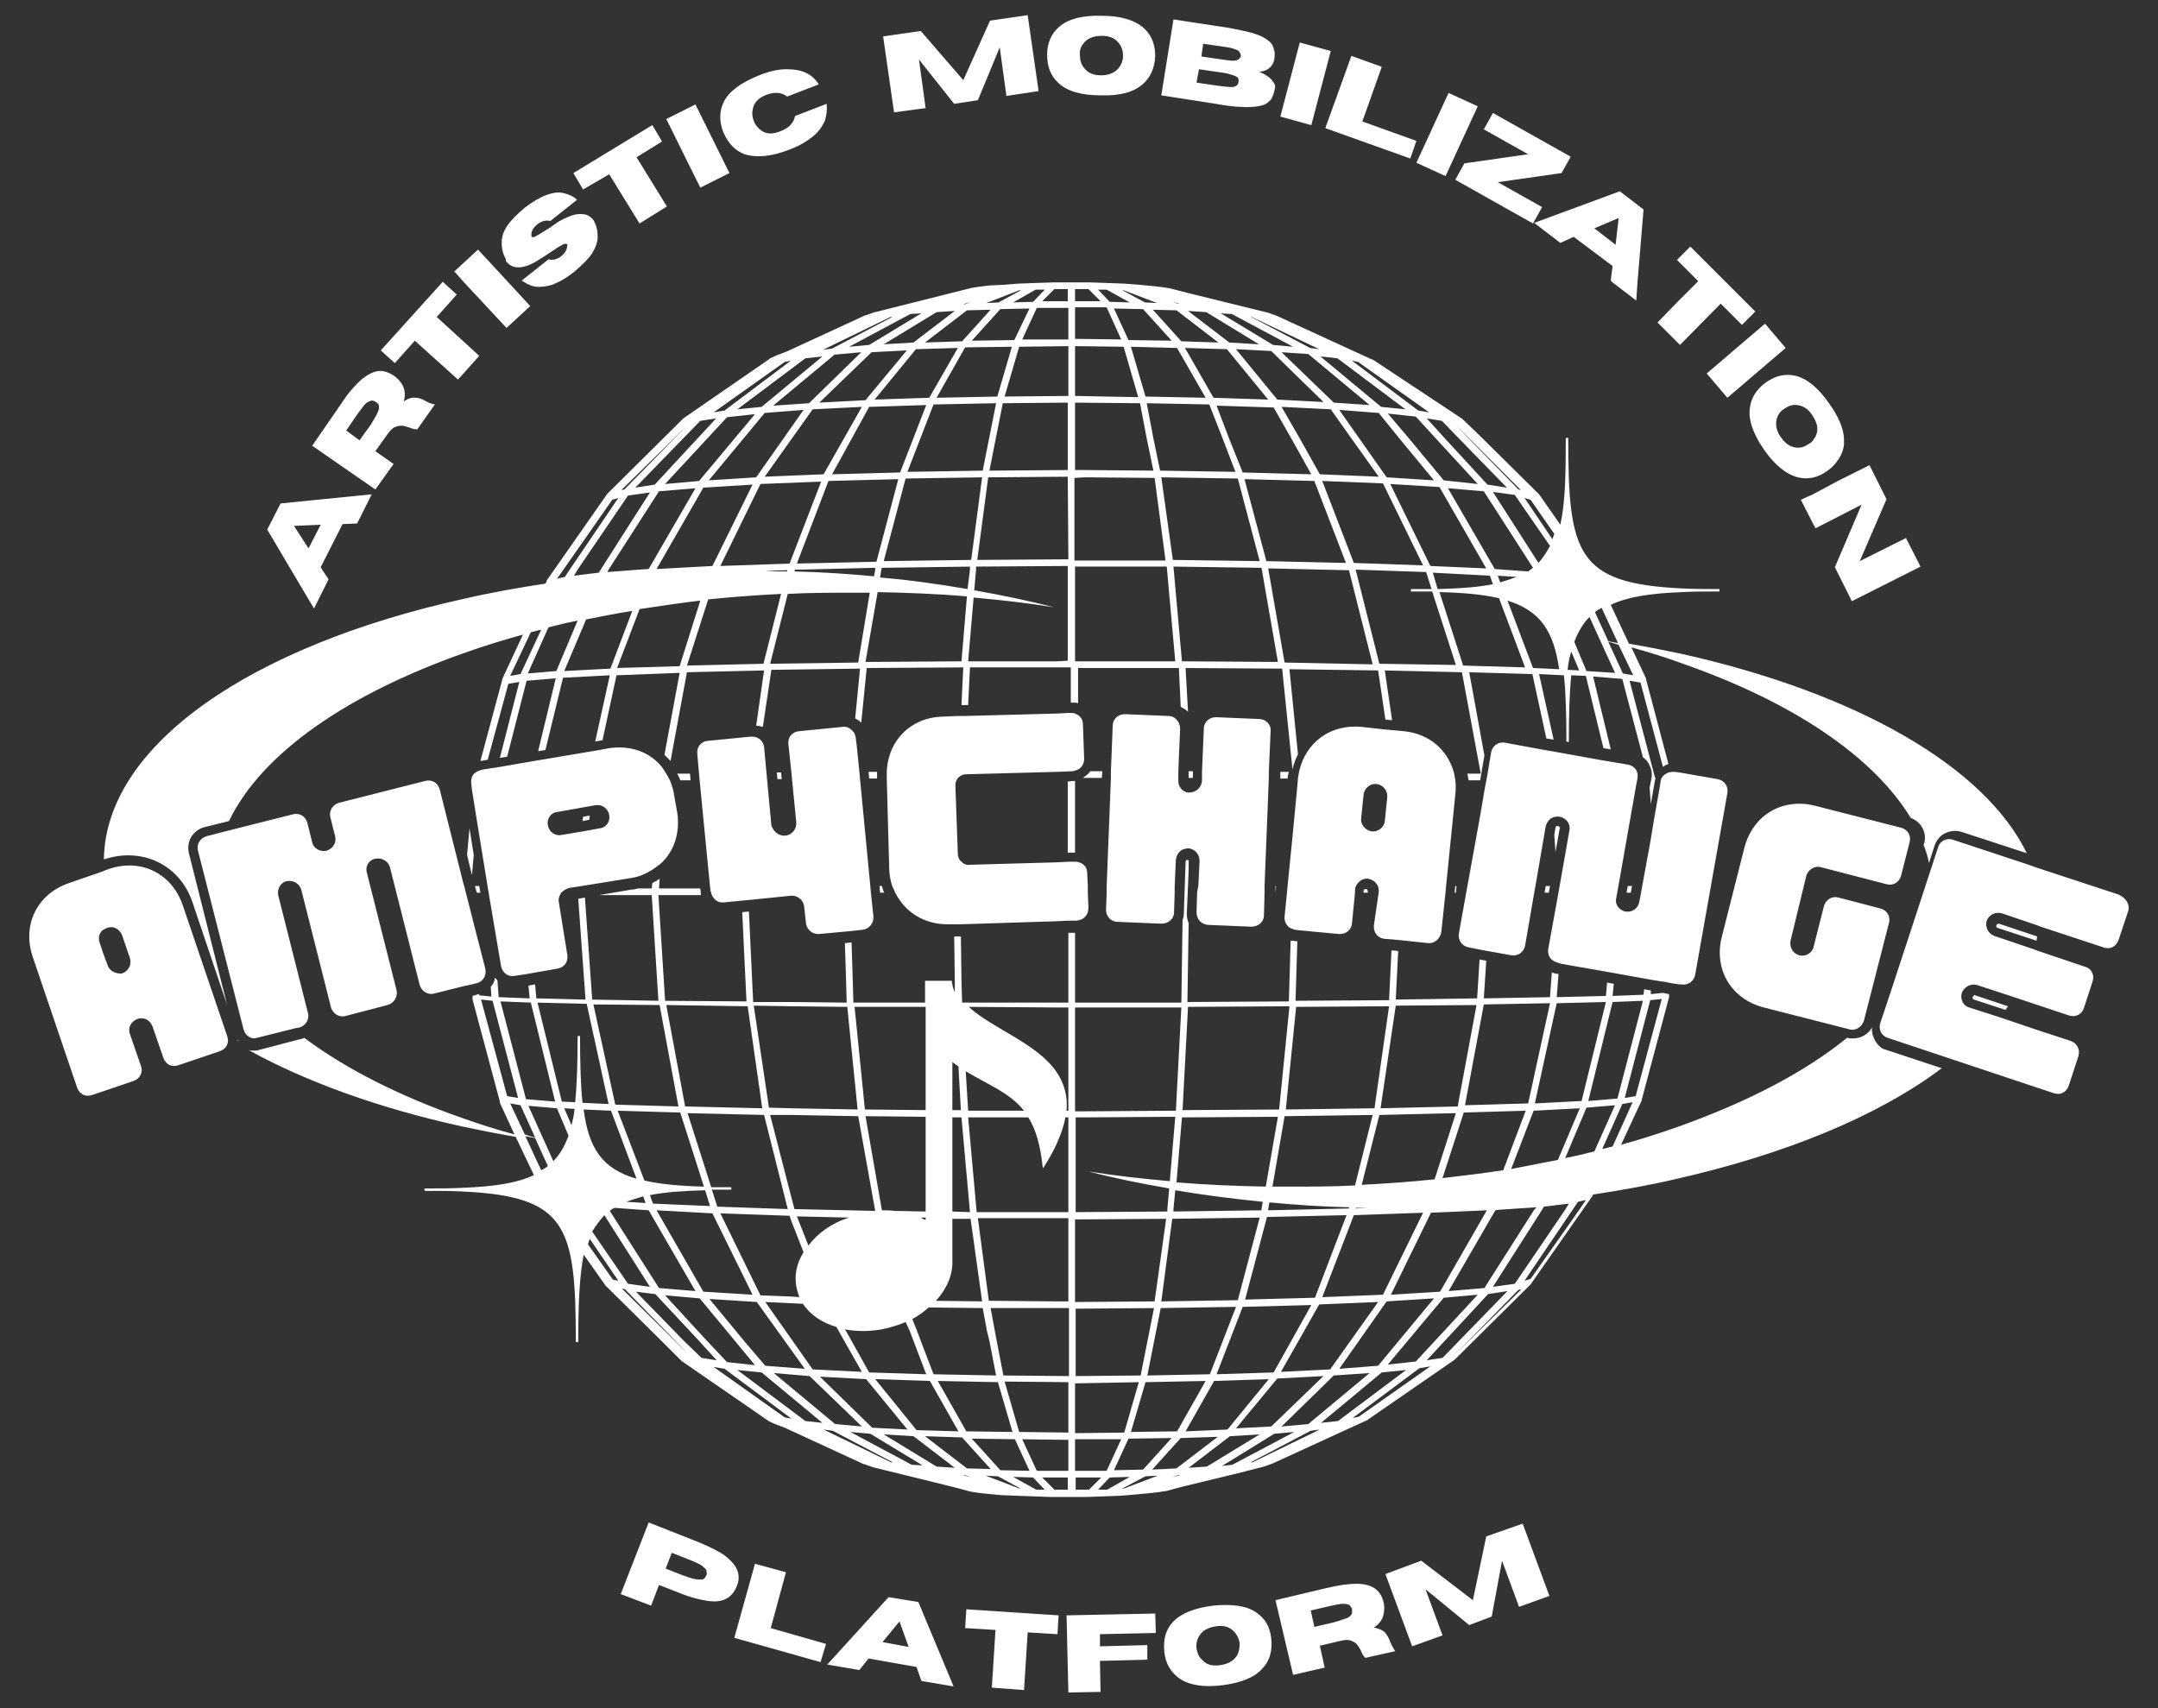 <?xml version="1.0" encoding="utf-8"?>
<!-- Generator: Adobe Illustrator 25.4.1, SVG Export Plug-In . SVG Version: 6.00 Build 0)  -->
<svg version="1.1" id="Layer_1" xmlns="http://www.w3.org/2000/svg" xmlns:xlink="http://www.w3.org/1999/xlink" x="0px" y="0px"
	 viewBox="0 0 355.3 281.3" style="enable-background:new 0 0 355.3 281.3;" xml:space="preserve">
<rect x="0" y="0" width="355.3" height="281.3" fill="#333333" stroke="none"/>
<style type="text/css">
	.st0{fill:#FFFFFF;}
</style>
<g>
	<path class="st0" d="M308.2,169.2c-0.6,1.1-1.8,1.8-3.1,1.8c-0.3,0-0.6,0-0.9-0.1l-0.1,0c-7,5.7-16.5,10.6-27.7,14.6
		c-3.1,1.1-6.2,2.1-9.5,3l3.4-7.3c0,0,0-0.1,0-0.1l4.5-16.9c0,0,0,0,0-0.1c0,0,0,0,0,0l0-0.2c0,0,0,0,0,0c0,0,0,0,0,0l0-0.2l-1-0.2
		l-2,0.2l0-0.6l-1.1-0.2l-0.1,0.9l-5.1,0.2l0.2-2l-1.1-0.2l-0.2,2.2l-8.1,0.2l0.3-3.8l-0.5-0.1c-0.2,0-0.4-0.1-0.6-0.2l-0.3,4.1
		l-10.9,0.2l0.4-6.2l-1.1-0.2l-0.4,6.4l-13.4,0.2l0.4-8l-1.1-0.1l-0.4,8.2l-15.4,0.1l0.3-9.8l-0.9-0.1c-0.1,0-0.2,0-0.2,0l-0.3,10
		l-16.7,0.1l0.2-13c-0.2-0.5-0.3-0.9-0.3-1.5l0.3-7.2l0-1.6c0,0,0,0,0,0c-0.1-0.1-0.1-0.1-0.2-0.1c-0.2,0-0.3,0.1-0.3,0.4l-0.3,8.6
		c0,0.3-0.1,0.6-0.2,0.9l-0.2,13.6l-15.8,0l-1.7,0l0-11.5l-1.1,0l0,11.5l-0.2,0l-1.7,0l-15.6,0l-0.1-3.6l-0.1-7.3l-1.1,0l0.1,7.3
		l0,1.9c-0.3-0.6-0.4-1.2-0.5-1.9h-4.4v3.6l-11.8,0l-0.1-3.6l-0.2-6.3l-1.1,0.1l0.2,6.2l0.1,3.6l-9.1-0.1l-6.3,0l-0.7-14.9l-1.1,0.1
		l0.7,14.7l-13.4-0.1l-1.1-17.4l7,0c0-0.1,0-0.1,0-0.1l-0.1-1l-6.8,0l0.1-1.6c-0.4,0.3-0.8,0.5-1.2,0.7l-0.1,0.9l-2.3,0
		c-0.4,0.1-0.7,0.2-1.1,0.2l-5.3,0.9l8.7,0l1.1,17.4l-10.9-0.2l-1.2-16.8l-1.1,0.2l1.2,16.6l-8.1-0.2l-0.2-2.3l-1.1,0.2l0.2,2.1
		l-5.1-0.2l-0.2-2.7c-0.1-0.2-0.2-0.3-0.4-0.5c-0.1,0.6-0.3,1.1-0.7,1.5l0.1,1.6l-2-0.2l0-0.2c0,0-0.1,0-0.1,0l-1,0.3l0,0.2
		c0,0,0,0.1,0,0.1l0,0.2c0,0,0,0.1,0,0.1l4.5,16.8l0,0.1c0,0,0,0.1,0,0.1l2.4,5.2c-3-0.8-5.8-1.7-8.6-2.7
		c-10.3-3.6-19.2-8.1-26-13.2c-0.2,0.1-0.4,0.2-0.6,0.2l-6.9,1.8c-0.3,0.1-0.6,0.1-0.9,0.1c-0.3,0-0.5,0-0.8-0.1
		c9.6,5.3,21.6,9.6,35.2,12.6c2.9,0.6,5.8,1.2,8.8,1.7l3,6.3c-2.7,1.3-6.5,1.9-11.8,2.1c-1.9,0.1-3.9,0.1-6.2,0.1v0.4
		c2.3,0,4.3,0,6.2,0.1c17.3,0.8,18.7,5.7,18.7,24.8h0.4c0-6.2,0.2-10.9,0.9-14.4l3.6,5.1c0,0,0,0.1,0.1,0.1l9.3,9.2l3,3
		c0,0,0.1,0.1,0.1,0.1l14.2,9.8c0,0,0.1,0,0.1,0.1l1.1,0.5l1.6,0.6l13,6c0,0,0,0,0.1,0l1.4,0.5c0,0,0,0,0,0c0,0,0,0,0,0l13.4,3.3
		l2.6,0.7l1.2,0.2c0,0,0,0,0,0l1.7,0.2c0,0,0,0,0.1,0l2.1,0.2c0,0,0,0,0,0l2.5,0.1c0,0,0,0,0,0l2.7,0.1c0,0,0,0,0,0l2.9,0.1h0l3,0
		c0,0,0,0,0,0c0,0,0,0,0,0l3,0h0l2.9-0.1c0,0,0,0,0,0l2.7-0.1c0,0,0,0,0,0l2.4-0.2c0,0,0,0,0,0l2.1-0.2c0,0,0,0,0.1,0l1.7-0.2
		c0,0,0,0,0,0c0,0,0,0,0,0l1.3-0.2l2.6-0.7l9.1-2.2l4.3-1.1c0,0,0,0,0,0l1.4-0.5l15.7-7.2c0,0,0.1,0,0.1-0.1l14.2-9.8
		c0,0,0.1-0.1,0.1-0.1l12.3-12.2c0,0,0.1-0.1,0.1-0.1l8.6-12.3l1.4-2c0,0,0-0.1,0.1-0.1l0.2-0.4c4.6-0.7,9.1-1.5,13.4-2.5
		c18.2-4.1,33.5-10.4,44-18.3l-9.7-3.2C309.1,172.2,308.1,170.8,308.2,169.2z M174,165.9l1.7,0l0.2,0v17l-0.2,0l-0.1,0
		c0.2-2.5-0.4-4.5-1.6-6.3c-3.2-4.8-10.6-7.2-14.5-10.8L174,165.9z M162.9,220.8l1.1,5.7l-10.3-0.2l-2.1-5.5l-0.6-1.6l-0.8-2
		c1-0.5,1.9-1.2,2.7-1.9l8.9,0.1l0.7,3.8L162.9,220.8z M159.1,235.7l-4.7-8.3l9.9,0.2l2.4,8.2L159.1,235.7z M167.1,237l2.4,5.2
		l-4.8-0.1l-4.7-5.2L167.1,237z M152.4,199.5l-5.1-0.1c-0.7-0.1-1.4-0.1-2.1-0.1l-2.7-15.5l9.9,0.1V199.5z M149.8,219.2l0.6,1.6
		l2.1,5.5l-9.4-0.3l-2.9-5.2l-0.9-1.6l-0.2-0.3c2.1,0.4,4.5,0.4,7-0.2c1.1-0.3,2.1-0.6,3-1L149.8,219.2z M106.3,198.1l-3.2-0.2
		c0.8-0.3,1.8-0.6,2.8-0.9L106.3,198.1z M116.9,198.6l-9.4-0.4l-0.5-1.4c2.5-0.5,5.5-0.7,9.1-0.8L116.9,198.6z M117.3,199.8
		l6.6,13.4l-8.1-0.5l-7.7-13.4L117.3,199.8z M118.6,199.8l11.4,0.4l0.3,0.9l2,5.1c-1.2,1.9-1.6,4-1.1,6.1c0.1,0.4,0.3,0.9,0.4,1.3
		l-1.3-0.1l-5.1-0.2L118.6,199.8z M133.1,205.1l-1.9-4.8l8.6,0.2C136.9,201.4,134.6,203.1,133.1,205.1z M130.3,214.6l1.9,0.1
		c1.2,1.8,3.1,3.1,5.5,3.8l0.4,0.7l0.9,1.6l2.9,5.1l-8.1-0.4l-3.3-4.7l-4.5-6.4L130.3,214.6z M152.4,200.9c-0.2-0.1-0.5-0.2-0.8-0.4
		l0.8,0V200.9z M144.1,199.4l-13.3-0.3l-0.5-1.9l-3.5-13.6l3.5,0l11,0.2L144.1,199.4z M129.7,199.1l-11.6-0.4l-0.9-2.8
		c1,0,2.1,0,3.2,0v-0.4c-1.2,0-2.3,0-3.3,0l-3.9-12.2l12.6,0.3L129.7,199.1z M115.9,195.4c-4-0.1-7.2-0.4-9.8-1l-4.4-11.5l10.3,0.3
		L115.9,195.4z M104.8,194.1c-5.6-1.6-7.9-5-8.7-11.4l4.5,0.2L104.8,194.1z M94.1,185.3l-1.2-2.8l1.7,0.1
		C94.5,183.6,94.3,184.5,94.1,185.3z M93.6,187c-0.6,1.7-1.4,3.1-2.5,4.2l-4.1-9.1l4.7,0.4L93.6,187z M99.5,200.1l7.5,11.8l-3.6-0.5
		l-5.9-8.6C98.1,201.8,98.8,200.9,99.5,200.1z M100.4,199.4c0.2-0.2,0.5-0.4,0.8-0.5l5.6,0.4l7.7,13.3l-6-0.5L100.4,199.4z
		 M115.2,213.8l5.8,7l3.3,4l-4.6-0.5l-3.3-3.5l-6.9-7.5L115.2,213.8z M122.5,220.8l-5.7-6.9l7.8,0.5l4.6,6.4l3.3,4.6l-6.5-0.5
		L122.5,220.8z M133.3,226.6l8.6,8.3l-4.4-0.4l-10.1-8.4L133.3,226.6z M135,226.7l7.6,0.4l6.8,8.3l-5.8-0.3L135,226.7z M144.1,227.1
		l9,0.3l4.7,8.3l-6.9-0.2L144.1,227.1z M154.1,214.2c1.8-2,2.8-4.3,2.7-6.6h0v-6.9l3,0l1.9,13.6L154.1,214.2z M156.8,199.5V184
		l1.5,0l1.4,15.6L156.8,199.5z M156.8,174.9c0.4,0.3,0.7,0.5,1,0.7l0.4,7.2l-1.4,0V174.9z M159,176.4c3.8,2.3,7.2,3.5,9.6,6.5
		l-9.2,0L159,176.4z M152.4,165.8v17l-10-0.1l-1.7-16.9L152.4,165.8z M130.3,165.7l9.2,0.1l1.7,16.9l-10.9-0.2l-3.7-0.1l-2.5-16.8
		L130.3,165.7z M123.1,165.7l2.4,16.8l-12.7-0.3l-3.1-16.7L123.1,165.7z M108.6,165.5l3.1,16.7l-10.4-0.3l-3.6-16.5L108.6,165.5z
		 M96.6,165.3l3.6,16.5l-4.3-0.2c-0.3-3-0.4-6.6-0.4-11h-0.4c0,4.3-0.1,7.9-0.4,10.9l-2.2-0.1l-4-16.3L96.6,165.3z M87.4,165.1
		l4,16.3l-4.8-0.4l-4.2-16.1L87.4,165.1z M79.2,164.6l1.9,0.2l4.2,16l-1.8-0.3L79.2,164.6z M84,181.7l1.7,0.3l2.4,5.3
		c-0.6-0.1-1.1-0.3-1.7-0.5L84,181.7z M86.5,187.1c0.5,0.1,1.1,0.2,1.6,0.3l2.1,4.6c-0.3,0.3-0.7,0.5-1.1,0.7L86.5,187.1z
		 M100.9,210.7l-4.1-5.8c0.1-0.3,0.2-0.6,0.3-0.9l4.7,6.9L100.9,210.7z M113.2,222.9l-2.2-2.2l-8.6-8.5l0.5,0.1l8.2,8.4L113.2,222.9
		L113.2,222.9z M112.6,220.8l-7.9-8.1l3.2,0.4l7.1,7.6l3,3.3l-2.5-0.4L112.6,220.8z M129.2,233.4l-11.7-8.3l1.8,0.3l11,8.2
		L129.2,233.4z M132.6,234l-11.2-8.4l4,0.4l10,8.3L132.6,234z M146.7,240.8l-11.1-5.4l1.5,0.2l9.9,5.2L146.7,240.8z M150.1,241.2
		l-10.1-5.4l3.3,0.3l8.6,5.2L150.1,241.2z M154.2,241.5l-8.7-5.3l4.9,0.3l6.8,5.2L154.2,241.5z M158.6,242.9l0.3,0l1,0.4
		L158.6,242.9z M159.2,241.8l-6.9-5.3l6.1,0.2l4.7,5.2L159.2,241.8z M167.8,245.1l-5.5-2.1l2,0.1l3.7,2L167.8,245.1z M170.6,245.3
		l-3.8-2.1l3.3,0.1l1.9,2L170.6,245.3z M175.9,245.3l-2.3,0l-2-2l4.2,0V245.3z M175.9,242.2l-5.2,0l-2.4-5.2l7.6,0.1V242.2z
		 M175.9,235.9l-8.1-0.1l-2.4-8.3l10.5,0.1V235.9z M175.9,226.6l-10.7-0.1l-1.1-5.7l-0.3-1.6l-0.7-3.8l11,0l1.7,0l0.2,0V226.6z
		 M175.9,214.3l-0.2,0l-1.7,0l-11.2-0.1l-1.8-13.6l13,0l1.7,0l0.2,0V214.3z M175.9,199.6l-0.2,0l-1.7,0l-13.2,0l-1.4-15.6l9.9,0
		c1.2,1.9,2,4.5,2.4,8.4c1-1.5,1.7-2.8,2.3-4.1c0.7-1.6,1.2-3,1.4-4.3l0.3,0l0.2,0V199.6z M265.5,188.8c-0.6,0.1-1.1,0.3-1.7,0.4
		l3.3-7.4l1.7-0.3L265.5,188.8z M257.7,199.2l-8.3,12.2l-3.6,0.5l8.1-12.7l0.3-0.5l4.1-0.5L257.7,199.2z M252.6,199.2l-8.2,12.9
		l-5.9,0.5l7.7-13.3l0.7-0.1l6.1-0.4L252.6,199.2z M193.5,196c4.7,0.8,9.5,1.4,14.4,1.9l-0.2,1.2l0,0.2l-14.5,0.2l0-0.4L193.5,196z
		 M227.7,213.2l-10,0.4l5.2-13.5l11.4-0.4L227.7,213.2z M235.6,199.7l9.2-0.4l-7.7,13.4l-8.1,0.5L235.6,199.7z M204.6,215.2
		l11.3-0.3l-6.2,11.1l-9.4,0.3L204.6,215.2z M199.2,226.3l-10.3,0.2l2.2-11.1l12.4-0.2L199.2,226.3z M217.2,214.8l9.7-0.4l-7.9,11.1
		l-8.1,0.4L217.2,214.8z M216.5,213.7L205,214l3.6-13.6l13.1-0.3L216.5,213.7z M207.4,200.5l-3.6,13.6l-12.6,0.2l1.8-13.6
		L207.4,200.5z M190.1,214.3l-13.1,0.1v-13.6l15-0.1L190.1,214.3z M190,215.4l-2.2,11.1l-10.7,0.1v-11.1L190,215.4z M187.5,227.6
		l-2.4,8.3l-8.1,0.1v-8.2L187.5,227.6z M184.6,237l-2.4,5.2l-5.2,0V237L184.6,237z M185.8,236.9l7.1-0.1l-4.7,5.2l-4.8,0.1
		L185.8,236.9z M186.2,235.8l2.4-8.2l9.9-0.2l-4.7,8.3L186.2,235.8z M199.9,227.4l9-0.3l-6.8,8.3l-6.9,0.3L199.9,227.4z M210.3,227
		l7.6-0.4l-8.6,8.3l-5.8,0.3L210.3,227z M219.6,226.5l5.9-0.4l-10.1,8.4l-4.4,0.4L219.6,226.5z M220.5,225.4l7.8-11.1l7.8-0.5
		l-9.2,11.1L220.5,225.4z M237.7,213.7l5.6-0.5l-10.2,11l-4.6,0.5L237.7,213.7z M208.8,199.3l0-0.2l0.2-1.1
		c4.3,0.4,8.6,0.7,13.1,0.8l0,0.2l-4.4,0.1L208.8,199.3z M209.5,195.4l2-11.6l14.5-0.2l-2.9,11.6c-3.5,0.2-7.1,0.2-10.7,0.2
		C211.4,195.4,210.5,195.4,209.5,195.4z M223.2,199l0-0.1c0.7,0,1.4,0,2.1,0L223.2,199z M224.2,195.1l2.9-11.5l12.6-0.3l-3.5,10.9
		C232.3,194.6,228.3,194.9,224.2,195.1z M237.5,194l3.5-10.8l10.2-0.3l-3.7,9.8C244.2,193.2,240.9,193.6,237.5,194z M248.8,192.5
		l3.7-9.6l7.6-0.4l-3.6,8.5C253.9,191.5,251.3,192,248.8,192.5z M257.7,190.7l3.5-8.3l4.7-0.4l-3.4,7.6
		C260.9,190,259.3,190.4,257.7,190.7z M271.7,164.7l1.9-0.2l-4.3,16l-1.8,0.3L271.7,164.7z M265.5,165l5-0.2l-4.2,16.1l-4.8,0.4
		L265.5,165z M256.3,165.2l8.1-0.2l-4,16.3l-7.7,0.4L256.3,165.2z M244.3,165.4l10.9-0.2l-3.6,16.5l-10.4,0.3L244.3,165.4z
		 M229.8,165.6l13.3-0.1l-3.1,16.7l-12.7,0.3L229.8,165.6z M213.4,165.8l15.3-0.1l-2.4,16.8l-14.6,0.2L213.4,165.8z M195.6,165.8
		l16.7-0.1l-1.7,17l-15.9,0.1L195.6,165.8z M194.6,184l15.8-0.1l-2,11.5c-5-0.1-9.9-0.3-14.7-0.7L194.6,184z M177,165.9l1.7,0
		l15.8,0l-0.9,17l-14.9,0.1l-1.7,0V165.9z M177,184l1.7,0l14.8-0.1l-0.9,10.6c-4.6-0.4-9-0.9-13.4-1.6c4.2,1.1,8.7,2,13.3,2.8
		l-0.3,3.4l0,0.4l-15.1,0.1V184z M179.3,245.3l-2.2,0v-2l4.2,0L179.3,245.3z M182.3,245.3l-1.5,0l1.9-2l3.3-0.1L182.3,245.3z
		 M185.1,245.1l-0.3,0l3.8-2l2-0.1L185.1,245.1z M193,243.3l1-0.4l0.3,0L193,243.3z M193.7,241.8l-4,0.2l4.7-5.2l6.1-0.2
		L193.7,241.8z M195.7,241.7l6.8-5.2l4.9-0.3l-8.7,5.3L195.7,241.7z M202.9,241.2l-1.7,0.2l8.6-5.3l3.3-0.3L202.9,241.2z
		 M206.2,240.8l-0.3,0l9.9-5.2l1.5-0.2L206.2,240.8z M217.5,234.3l10-8.3l4-0.4l-11.2,8.4L217.5,234.3z M223.7,233.3l-1,0.2l11-8.2
		l1.8-0.3L223.7,233.3z M234.9,224l10.1-10.9l3.2-0.5l-10.7,11L234.9,224z M239.7,222.9L239.7,222.9l10.3-10.5l0.5-0.1L239.7,222.9z
		 M252,210.6l-1,0.3l8-11.8l0.8-1.2l1.3-0.3l-1,1.5L252,210.6z M329.1,152.1l6.3,2.1c0,0.2-0.1,0.5-0.1,0.7l-6.4-2.1
		c-0.2-0.1-0.3-0.2-0.2-0.4C328.7,152.2,328.9,152.1,329.1,152.1z M325.2,163.9l5.4,1.8c-0.1,0.2-0.3,0.4-0.4,0.6l-5.2-1.7
		c-0.2-0.1-0.3-0.2-0.2-0.4c0-0.1,0.1-0.2,0.2-0.2C325,163.8,325.1,163.8,325.2,163.9z M26.1,142c2.6,1.3,4.6,3.6,5.6,6.6l5.7,16.9
		l-6.3-25c-0.2-0.9-0.1-1.9,0.4-2.7c0.5-0.8,1.3-1.4,2.2-1.6l4-1c5.4-11.2,19.5-20.9,38.8-27.7c3.1-1.1,6.3-2.1,9.6-3l-3.4,7.3
		c0,0,0,0.1,0,0.1l-3.6,13.4c0,0,0.1,0,0.1,0l1.1-0.2l3.4-12.5l1.8-0.3l-3.2,12.5l1.2-0.2l3.2-12.5l4.8-0.4l-2.9,12l1.2-0.2
		l2.9-11.9l7.7-0.4l-2.4,10.9l1.2-0.2l2.3-10.7l10.4-0.4l-2.5,13.5c0.3,0.3,0.7,0.7,1,1l2.7-14.6l12.7-0.3l-1.3,9.1
		c0.4,0,0.7,0.1,1.1,0.2l1.4-9.4l14.6-0.2l-0.8,8.2c0.4,0.2,0.7,0.4,1,0.7l0.9-9l15.9-0.1l-0.3,6.2l1.1,0l0.3-6.2l14.7,0l1.9,0
		l0,5.8l0.4,0c0.3,0,0.5,0,0.8,0.1l0-5.8l1.7,0l14.9,0l0.3,6.4c0.4,0.2,0.8,0.4,1.2,0.8l-0.4-7.2l15.9,0.1l1.7,16.6
		c0.2-0.9,0.5-1.7,0.9-2.5l-1.4-14l14.6,0.2l1.2,8.1l1.1,0.1l-1.2-8.2l12.7,0.3l3.1,16.7l-2.2,0c0.1,0.4,0.1,0.7,0.2,1.1l1.9,0
		l0.7-4.1l-2.5-13.7l10.4,0.3l2.3,10.6l1.2,0.2l-2.4-10.8l4.1,0.2c0.3,3,0.4,6.6,0.4,10.9l0.4,0.1c0-4.4,0.1-8,0.4-11l2.4,0.1
		l2.9,11.9l1.2,0.2l-2.9-12l4.8,0.4l3.4,12.9c0.3,0.2,0.6,0.5,0.8,0.8c0.5,0.8,0.8,1.7,0.6,2.7l-0.3,1.5l0.2,2.7l0.7-4
		c0-0.1,0.1-0.2,0.1-0.3l-0.1,0l-4.2-16l1.8,0.3l3.7,13.9c0,0,0.1-0.1,0.1-0.1c0.3-0.2,0.5-0.3,0.8-0.4l-3.7-14c0,0,0-0.1,0-0.1
		l-2.4-5.1c2.9,0.8,5.8,1.7,8.5,2.7c18,6.3,31.3,15.2,37.5,25.4c1.7,0.6,2.7,2.4,2.2,4.2l-0.1,0.2c0.4,1,0.7,2,0.9,3l0.9-2.8
		c0.3-0.9,0.9-1.7,1.8-2.1c0.8-0.4,1.8-0.5,2.7-0.2l10.7,3.5c-7-14.4-28.2-26.4-56.7-32.8c-2.9-0.6-5.8-1.2-8.8-1.7l-3-6.4
		c2.7-1.3,6.5-1.9,11.8-2.1c1.8-0.1,3.9-0.1,6.1-0.1v-0.4c-2.2,0-4.2,0-6.1-0.1c-17.4-0.8-18.8-5.7-18.8-24.8h-0.4
		c0,6.1-0.1,10.8-0.9,14.3l-3.5-5c0,0,0-0.1-0.1-0.1l-9.3-9.2l-3.1-3c0,0-0.1,0-0.1-0.1L226,59.2c0,0,0,0-0.1,0c0,0,0,0,0,0
		L210.2,52l-1.4-0.5l-13.4-3.3l-2.7-0.7l-1.2-0.2c0,0,0,0,0,0l-1.7-0.2c0,0,0,0-0.1,0l-2.1-0.2c0,0,0,0,0,0l-2.5-0.2c0,0,0,0,0,0
		l-2.8-0.1h0l-2.9-0.1c0,0,0,0,0,0l-3,0h0l-3,0h0l-2.9,0.1h0l-2.8,0.1c0,0,0,0,0,0l-2.5,0.2c0,0,0,0,0,0L163,47c0,0,0,0,0,0
		l-1.7,0.2c0,0,0,0,0,0l-1.3,0.2l-15.9,4h0c0,0-0.1,0-0.1,0l-1.4,0.5c0,0,0,0-0.1,0l-13,6l-1.6,0.6l-1.1,0.5c0,0-0.1,0-0.1,0.1
		l-14.2,9.8c0,0-0.1,0.1-0.1,0.1l-12.3,12.2c0,0-0.1,0.1-0.1,0.1l-8.6,12.3l-1.4,2c0,0,0,0,0,0c0,0,0,0.1,0,0.1l-0.2,0.4
		c-4.6,0.7-9.1,1.5-13.4,2.5c-34.9,7.7-59,24-59.3,42.9l0.4-0.1C20.4,140.5,23.5,140.7,26.1,142z M235.9,94.3l9.4,0.5l0.5,1.4
		c-2.5,0.5-5.4,0.7-9.1,0.8L235.9,94.3z M212.6,72.2l3.3,5.9l-11.3-0.3l-2.2-5.5l-2.1-5.5l9.4,0.3L212.6,72.2z M211,67l8.1,0.4
		l3.4,4.8l4.5,6.3l-9.7-0.4l-3.3-5.9L211,67z M201.3,72.2l2.1,5.5L191,77.5l-1.1-5.3l-1.1-5.8l10.3,0.2L201.3,72.2z M203.8,78.8
		l3.6,13.6l-14.3-0.2l-1.9-13.6L203.8,78.8z M204.9,78.9l11.5,0.3l5.2,13.5l-13.1-0.3L204.9,78.9z M217.7,79.2l10,0.4l6.6,13.5
		l-11.4-0.4L217.7,79.2z M228.9,79.7l8.1,0.5l7.7,13.4l-9.2-0.4L228.9,79.7z M246.6,94.8l3.1,0.2c-0.8,0.3-1.7,0.6-2.7,0.9
		L246.6,94.8z M253.3,92.7l-7.5-11.7l3.6,0.5l5.8,8.4C254.6,91,254,91.9,253.3,92.7z M252.4,93.5c-0.3,0.2-0.5,0.4-0.8,0.6l-5.5-0.4
		l-7.7-13.3l5.9,0.5L252.4,93.5z M237.7,79.1l-5.8-7l-3.4-4l4.6,0.5l3.3,3.6l6.9,7.5L237.7,79.1z M230.4,72.2l5.7,6.9l-7.8-0.5
		l-4.5-6.4l-3.3-4.7l6.5,0.5L230.4,72.2z M219.6,66.3l-8.6-8.3l4.4,0.3l10.1,8.4L219.6,66.3z M217.9,66.2l-7.6-0.4l-6.8-8.3l5.8,0.3
		L217.9,66.2z M208.8,65.8l-9-0.3l-4.7-8.2l6.9,0.2L208.8,65.8z M198.5,65.5l-9.9-0.2l-2.4-8.2l7.6,0.2L198.5,65.5z M185.8,56
		l-2.4-5.2l4.8,0.1l4.7,5.2L185.8,56z M184.6,55.9l-7.6-0.1v-5.2l5.2,0L184.6,55.9z M185,57.1l2.4,8.3L177,65.2l0-8.2L185,57.1z
		 M187.7,66.4l1.1,5.8l1.1,5.3l-11.2-0.1l-1.7,0l0-11.1L187.7,66.4z M178.7,78.6l11.4,0.1l1.8,13.6l-13.3,0l-1.7,0l0-13.6
		L178.7,78.6z M178.7,108.9l-1.7,0l0-15.6l1.7,0l13.4,0l1.4,15.6L178.7,108.9z M194.6,108.9l-1.4-15.6l14.5,0.2l2.7,15.5
		L194.6,108.9z M211.5,109.1l-2.7-15.5l13.3,0.3l3.9,15.5L211.5,109.1z M227.1,109.3l-3.9-15.5l11.6,0.4l0.9,2.8c-1.1,0-2.2,0-3.4,0
		v0.4c1.2,0,2.4,0,3.5,0l3.9,12.1L227.1,109.3z M240.9,109.6L237,97.5c4,0.1,7.2,0.4,9.8,1l4.3,11.4L240.9,109.6z M252.4,110
		l-4.2-11.1c5.4,1.7,7.6,5,8.5,11.3L252.4,110z M258.1,110.3c0.1-1.1,0.3-2.1,0.6-3l1.3,3.1L258.1,110.3z M261.2,110.5l-2-4.8
		c0.6-1.6,1.4-3,2.5-4.1l4.2,9.2L261.2,110.5z M268.9,111.2l-1.7-0.3l-2.4-5.2c0.6,0.1,1.1,0.3,1.7,0.5L268.9,111.2z M266.4,105.9
		c-0.5-0.1-1.1-0.2-1.6-0.3l-2.2-4.8c0.3-0.3,0.7-0.5,1.1-0.7L266.4,105.9z M252,82.3l3.9,5.6c-0.1,0.3-0.2,0.6-0.3,0.9L251,82
		L252,82.3z M239.7,70l2.2,2.2l8.5,8.5l-0.4-0.1l-8.2-8.4L239.7,70L239.7,70z M240.2,72.2l7.9,8.1l-3.2-0.5l-7-7.6l-3-3.3l2.5,0.4
		L240.2,72.2z M223.6,59.6l11.7,8.3l-1.8-0.3l-10.9-8.2L223.6,59.6z M220.2,59l11.2,8.4l-4-0.4l-10-8.3L220.2,59z M206.1,52.2
		l11.1,5.3l-1.5-0.2l-9.9-5.2L206.1,52.2z M202.8,51.7l10.1,5.4l-3.3-0.3l-8.6-5.2L202.8,51.7z M198.6,51.4l8.7,5.3l-4.9-0.3
		l-6.8-5.2L198.6,51.4z M194.2,50l-0.3,0l-0.9-0.3L194.2,50z M193.7,51.1l6.9,5.3l-6.1-0.2l-4.7-5.2L193.7,51.1z M185,47.8l5.5,2.1
		l-2-0.1l-3.7-2L185,47.8z M182.2,47.7l3.8,2.1l-3.3-0.1l-1.9-2L182.2,47.7z M179.2,47.6l2,2l-4.2,0l0-2L179.2,47.6z M85.7,111
		l-1.7,0.3l3.4-7.2c0.6-0.1,1.1-0.3,1.7-0.4L85.7,111z M95.1,93.8l8.3-12.2l3.6-0.5l-8.1,12.7l-0.3,0.5l-4.1,0.5L95.1,93.8z
		 M100.2,93.8l8.3-12.9l6-0.5l-7.7,13.3l-1.6,0.1l-5.2,0.4L100.2,93.8z M166.6,57.1l-2.4,8.2l-10,0.2l4.7-8.3L166.6,57.1z M160,56.1
		l4.7-5.2l4.8-0.1L167,56L160,56.1z M159.3,97c-4.7-0.8-9.5-1.5-14.4-1.9l0.2-1.3l0.1-0.3l14.5-0.2l0,0.5L159.3,97z M125.2,79.7
		l10-0.4L130,92.8l-11.4,0.4L125.2,79.7z M117.3,93.2l-9.2,0.5l7.7-13.4l8.1-0.5L117.3,93.2z M135.6,78.1l-9.7,0.4l7.9-11.1l8.1-0.4
		L135.6,78.1z M143.1,67l9.4-0.3l-4.3,11.1L137,78.1L143.1,67z M136.4,79.2l11.5-0.3l-3.6,13.6l-13.1,0.3L136.4,79.2z M145.5,92.4
		l3.6-13.6l12.6-0.2l-1.8,13.6L145.5,92.4z M149.4,77.7l4.3-11.1l10.3-0.2l-2.2,11.1L149.4,77.7z M165.1,66.4l10.7-0.1l0,11.1
		l-12.9,0.1L165.1,66.4z M153,65.5l-9,0.3l6.8-8.3l6.9-0.2L153,65.5z M142.5,65.9l-7.6,0.4l8.6-8.3l5.8-0.3L142.5,65.9z M133.2,66.4
		l-5.9,0.4l10.1-8.4l4.4-0.4L133.2,66.4z M132.3,67.5l-7.8,11.1l-7.8,0.5l9.2-11.1L132.3,67.5z M115.1,79.2l-5.6,0.5l10.2-11
		l4.6-0.5L115.1,79.2z M144.1,93.5l0,0.3l-0.2,1.1c-4.3-0.4-8.6-0.7-13.1-0.8l0.1-0.3l0.9,0L144.1,93.5z M129.6,93.9l0,0.2
		c-1.2,0-2.4,0-3.6-0.1L129.6,93.9z M91.6,110.5l-4.7,0.4l3.4-7.6c1.6-0.4,3.2-0.8,4.8-1.1L91.6,110.5z M100.5,110.1l-7.6,0.4
		l3.6-8.5c2.5-0.5,5-1,7.6-1.4L100.5,110.1z M111.9,109.7l-10.3,0.3l3.7-9.7c3.3-0.5,6.6-1,10-1.4L111.9,109.7z M125.7,109.3
		l-12.6,0.3l3.5-10.9c3.9-0.4,7.9-0.7,12-0.9L125.7,109.3z M141.3,109.1l-14.5,0.2l2.9-11.5c3.5-0.2,7-0.2,10.5-0.2c1,0,2,0,3,0
		L141.3,109.1z M158.3,108.9l-15.8,0.1l2-11.5c5,0.1,9.9,0.3,14.7,0.7L158.3,108.9z M174,108.9l-14.6,0l0.9-10.5
		c4.5,0.4,8.9,0.9,13.2,1.6c-4.2-1.1-8.6-2-13.1-2.8l0.3-3.4l0-0.5l15.1-0.1l0,15.6L174,108.9z M175.9,92.1l-15,0.1l1.8-13.6
		l13.1-0.1L175.9,92.1z M165.4,65.3l2.4-8.2l8.1-0.1l0,8.2L165.4,65.3z M168.3,55.9l2.4-5.2l5.2,0l0,5.2L168.3,55.9z M173.6,47.6
		l2.2,0v2l-4.2,0L173.6,47.6z M170.5,47.7l1.5,0l-1.9,2l-3.3,0.1L170.5,47.7z M167.8,47.8l0.3,0l-3.7,2l-2,0.1L167.8,47.8z
		 M163.1,51l-4.7,5.2l-6.1,0.2l6.9-5.3L163.1,51z M159.8,49.7l-0.9,0.4l-0.3,0L159.8,49.7z M157.2,51.2l-6.8,5.2l-4.9,0.3l8.7-5.3
		L157.2,51.2z M151.7,51.6l-8.6,5.2l-3.3,0.3l10.1-5.4L151.7,51.6z M146.6,52.2l0.3,0l-9.9,5.2l-1.5,0.2L146.6,52.2z M135.4,58.7
		l-10,8.3l-4,0.4l11.2-8.4L135.4,58.7z M129.2,59.6l1-0.2l-10.9,8.2l-1.8,0.3L129.2,59.6z M117.9,68.9l-10.1,10.9l-3.2,0.5l10.7-11
		L117.9,68.9z M113.1,70.1L113.1,70.1l-10.3,10.5l-0.5,0.1L113.1,70.1z M100.8,82.3l1-0.3l-8,11.8L93,95l-1.3,0.3l1-1.4L100.8,82.3z
		 M39.1,171.2c0.1,0.1,0.2,0.2,0.3,0.3c-0.1-0.1-0.2-0.1-0.3-0.2C39.1,171.3,39.1,171.2,39.1,171.2z M180.7,146l0-0.1h0L180.7,146z
		 M176.6,128.6c0.1,0,0.3,0,0.4,0l0,11.8c0,0,0,0-0.1,0l-1.1,0l0-11.7L176.6,128.6z M77.3,136.4l0.7,4.4l-0.3,3.3l-0.8-3.3
		L77.3,136.4z M144.4,127.1c0,0.3,0,0.5,0,0.8l0,0.3l-1.3,0l-0.1-1.1L144.4,127.1z M239.7,147h-0.2l0.1-1.1h0.2L239.7,147z
		 M112,128.5c-0.1-0.4-0.3-0.7-0.5-1.1l2.1,0l0.1,1.1L112,128.5z M78.2,145.9l0.7,0l0.2,1.1l-0.6,0L78.2,145.9z M255,147h-0.7
		l0.2-1.1h0.7L255,147z M96,134.5l1.1-0.2l-0.1,0.7l-1.1,0.2L96,134.5z M80.1,153.7L80.1,153.7L80.1,153.7L80.1,153.7z M267.8,147
		l0.2-1.1h0.7l-0.2,1.1H267.8z M212,128.2l-1.2,0l0-1.1l1.4,0C212.1,127.5,212,127.8,212,128.2L212,128.2z M224.9,146.4
		c0.2,0,0.3,0.2,0.3,0.4l0,0.2h-0.7l0-0.3C224.5,146.5,224.7,146.4,224.9,146.4z M256.8,136.4l-0.7,3.9l-0.2-2.8l0.2-1.2
		c0-0.1,0.1-0.2,0.1-0.2c0,0,0.1-0.1,0.2-0.1C256.8,136.1,256.9,136.2,256.8,136.4z M144.8,145.9l0.4,0c0.1,0.4,0.2,0.8,0.4,1.1
		l-0.7,0L144.8,145.9z M181.4,128.1l-2.7,0l-0.4,0c0.1-0.1,0.3-0.2,0.4-0.3c0.3-0.2,0.6-0.5,0.8-0.8l2,0L181.4,128.1z M128.7,128.3
		l-0.7,0l-0.1-1.1l0.7,0L128.7,128.3z M210,147l0-1.1h0.1L210,147L210,147z M196.4,128.1l-0.7,0l0-1.1l0.7,0L196.4,128.1z
		 M37.3,170.3l-7.2-21.2c-1.8-5.3-6.9-7.8-12.2-6l-0.8,0.3l-0.2,0.1l-5.5,1.9c-5.3,1.8-7.8,6.9-6,12.2l7.3,21.5
		c0.4,1.1,1.4,1.6,2.5,1.2l1.8-0.6l5-1.7c1.1-0.4,1.6-1.5,1.2-2.5l-1.8-5.2c-0.4-1.1,0.2-2.1,1.2-2.5c1.1-0.4,2.1,0.2,2.5,1.2
		l1.8,5.2c0.4,1.1,1.4,1.6,2.5,1.2l6.8-2.3c1.1-0.4,1.6-1.4,1.2-2.5L37.3,170.3z M17.7,158.9L17,157l-0.6-1.8
		c-0.3-0.8,0-1.7,0.6-2.1c0.2-0.1,0.4-0.2,0.6-0.3c1.1-0.4,2.1,0.2,2.5,1.2l1.3,3.8c0.3,1-0.2,2.1-1.3,2.5
		C19.1,160.4,18,159.9,17.7,158.9z M40.1,169.5l-7.5-29.4c-0.3-1.1,0.4-2.1,1.4-2.4l2.7-0.7l11.5-2.9c1.1-0.3,2.1,0.3,2.4,1.4
		l0.8,3.2c0.2,1,1.3,1.6,2.3,1.4c1.1-0.3,1.7-1.3,1.5-2.3l-0.8-3.2c-0.3-1.1,0.4-2.1,1.4-2.4l14.2-3.6c1.1-0.3,2.1,0.3,2.4,1.4
		l3.9,15.5l0.1,0.3l1.5,5.9l2,7.8c0.2,1-0.2,1.9-1.1,2.3c-0.1,0-0.2,0.1-0.3,0.1l-0.8,0.2l-1.4,0.3l-4.8,1.2
		c-1.1,0.3-2.1-0.4-2.4-1.4l-4.9-19.4c-0.3-1-1.3-1.6-2.4-1.4s-1.7,1.3-1.4,2.3l4.9,19.4c0.2,1-0.4,2.1-1.5,2.4l-6.9,1.8
		c-1.1,0.3-2.1-0.4-2.4-1.4l-4.9-19.4c-0.3-1-1.3-1.6-2.4-1.4c-1,0.2-1.6,1.3-1.4,2.3l4.9,19.4c0.3,1.1-0.4,2.1-1.4,2.4l-0.6,0.1
		l-6.4,1.6C41.4,171.2,40.4,170.6,40.1,169.5z M93.8,146.2l2.6-0.4l7.4-1.2c1.5-0.2,2.7-0.8,3.8-1.5c0.4-0.3,0.8-0.6,1.2-0.9
		c2.2-2,3.2-5.1,2.7-8.4L111,131c-0.1-0.9-0.4-1.7-0.7-2.5c-0.4-0.8-0.9-1.6-1.4-2.3c-2-2.4-5.1-3.5-8.6-3l-1.6,0.3l-1.2,0.2
		l-8.3,1.4l-1.2,0.2l-5.2,0.9l-1.2,0.2l-2,0.3l-0.4,0.1c-0.3,0.1-0.6,0.2-0.9,0.4c-0.6,0.4-0.8,1.1-0.7,1.9l0.1,0.9l0.7,4.4l1.3,8
		l0.8,4.9l2,11.8c0.2,1.1,1.2,1.8,2.2,1.6l2-0.3l1.1-0.2l4-0.7c1.1-0.2,1.8-1.1,1.6-2.3l-1.4-8.7c-0.1-0.5,0.1-1,0.4-1.5
		C92.8,146.6,93.3,146.3,93.8,146.2z M98,132.6c1.1-0.2,2.1,0.5,2.3,1.6s-0.5,2.1-1.6,2.2l-1.6,0.3l-1.1,0.2l-3.6,0.6
		c-1,0.2-2-0.5-2.2-1.6c-0.2-1.1,0.5-2.1,1.6-2.2l4.5-0.8l1.1-0.2L98,132.6z M129.3,137.6c1.1-0.1,1.9-1.1,1.8-2.2l-0.7-7.1
		l-0.1-1.1l-0.5-4.7c-0.1-1.1,0.6-2,1.8-2.1l7.1-0.7c0.6-0.1,1.1,0.1,1.5,0.5c0.4,0.3,0.6,0.7,0.7,1.3l0.2,1.7l0.4,4l0.1,1.1
		l1.7,17.7l0.1,1.1l0.4,3.8c0.1,1.1-0.7,2.1-1.8,2.2l-1.7,0.2l-1.1,0.1l-4.3,0.4c-1.1,0.1-2.1-0.7-2.2-1.8l-0.3-2.7
		c-0.1-1.1-1.1-1.9-2.2-1.8l-6.9,0.7l-1.1,0.1l-3,0.3c-1,0.1-1.8-0.5-2.1-1.5c0-0.1,0-0.2-0.1-0.3l-0.1-0.8l-1.7-17.4l-0.1-1.1
		l-0.3-3.4c-0.1-1.1,0.6-2,1.7-2.1l7.1-0.7c0.1,0,0.1,0,0.2,0c0.4,0,0.8,0.1,1.1,0.3c0.5,0.3,0.8,0.8,0.9,1.4l0.4,4.3l0.1,1.1
		l0.7,7.5C127.3,136.9,128.2,137.7,129.3,137.6z M177,126.9c-0.1,0-0.3,0.1-0.4,0.1l-2.6,0.1l-14.9,0.4c-0.8,0-1.5,0.5-1.7,1.2
		c-0.1,0.2-0.1,0.5-0.1,0.8l0.1,2.7l0.3,8.4c0,0.6,0.3,1.1,0.7,1.4c0.3,0.3,0.8,0.5,1.3,0.4L174,142l1.9-0.1l1.1,0c0,0,0,0,0,0
		c0.7,0,1.3,0.3,1.7,0.8c0.2,0.3,0.3,0.7,0.3,1.1l0.1,2l0,1.1l0.1,2.6c0,0.6-0.2,1.1-0.5,1.4c-0.3,0.4-0.8,0.6-1.4,0.7l-0.3,0
		l-1.1,0l-1.9,0.1l-15.8,0.5l-1.1,0l-0.8,0c-4.1,0.1-7.3-2-8.9-5.2c-0.2-0.4-0.3-0.7-0.5-1.1c-0.3-0.9-0.5-2-0.5-3l-0.4-14.7l0-0.4
		c0-0.3,0-0.5,0-0.7c0.2-5.2,4-9,9.3-9.1l2.5-0.1l1.1,0l15.1-0.4l1.9-0.1l0.4,0c0.3,0,0.5,0,0.7,0.1c0.8,0.3,1.3,0.9,1.3,1.8
		l0.2,5.7C178.5,125.9,177.9,126.7,177,126.9z M197.3,145.9l0.2-4.1c0-1.1-0.7-1.9-1.7-2.1c-0.1,0-0.1,0-0.2,0
		c-0.3,0-0.6,0.1-0.9,0.2c-0.6,0.3-1,0.9-1.1,1.7l-0.2,4.3l0,1.1l-0.1,3.2c0,1.1-0.9,1.9-2.1,1.9l-7.2-0.3c-1.1,0-1.9-0.9-1.9-2
		l0.1-2.7l0-1.1l0.7-17.8l0-1.1l0.3-7.6c0-1.1,0.9-1.9,2-1.9l7.2,0.3c0.6,0,1.1,0.3,1.4,0.7c0.3,0.4,0.5,0.8,0.5,1.4l-0.2,4.5
		l-0.1,2.7l0,1.1l0,0.2c0,0.5,0.1,0.9,0.4,1.3c0.3,0.4,0.7,0.6,1.1,0.7c0.1,0,0.2,0,0.3,0c1.1,0,2-0.8,2.1-1.9l0-0.4l0-1.1l0.3-7.1
		c0-1.1,0.9-1.9,2-1.9l7.1,0.3c1.1,0,2,0.9,1.9,2l-0.3,6.7l0,1.1l-0.7,17.7l0,1.1l-0.1,3.7c0,1.1-0.9,1.9-2.1,1.9l-7.1-0.3
		c-1.1-0.1-1.9-0.9-1.9-2.1l0.1-3.3L197.3,145.9z M226.2,152.4c-0.1,1.1,0.6,2.1,1.8,2.2l1.3,0.1l1.1,0.1l4.7,0.5
		c1.1,0.1,2-0.7,2.2-1.8l0.7-6.6l0.1-1.1l1.5-14.9c0.1-0.9,0.1-1.7,0-2.5c-0.1-0.4-0.1-0.7-0.2-1.1c-1-3.8-4.1-6.5-8.3-6.9l-2.2-0.2
		l-1.1-0.1l-3.6-0.4c-5.1-0.5-9.2,2.5-10.3,7.3c-0.1,0.4-0.1,0.7-0.2,1.1c0,0,0,0.1,0,0.1l-0.1,1.2l-0.8,8.4l-0.8,8l-0.1,1.1l-0.4,4
		c-0.1,1,0.5,1.9,1.4,2.1c0.1,0,0.2,0.1,0.3,0.1l0.8,0.1l6.4,0.6c1.1,0.1,2.1-0.6,2.2-1.8l0.5-5.1l0-0.4c0-0.3,0.1-0.5,0.2-0.7
		c0.4-0.7,1.1-1.2,1.9-1.1c0.7,0.1,1.3,0.5,1.6,1.1c0.2,0.3,0.2,0.7,0.2,1.1l0,0L226.2,152.4z M224.1,134.8l0.4-3.9
		c0.1-1.1,1.1-1.9,2.1-1.8c1.1,0.1,1.9,1.1,1.8,2.2l-0.4,3.9c-0.1,1-1,1.8-2.2,1.7C224.8,136.7,224,135.8,224.1,134.8z M254.9,156.3
		l1.6-8.8l0.9-5.1l1-5.7c0.2-1-0.5-2-1.6-2.2c0,0,0,0,0,0c-0.4-0.1-0.7,0-1.1,0.1c-0.6,0.2-1,0.8-1.2,1.4l-1.7,9.9l-0.2,1.1
		l-1.5,8.7c-0.2,1.1-1.2,1.8-2.3,1.6l-3.9-0.7l-1.1-0.2l-2-0.4c-1.1-0.2-1.8-1.2-1.6-2.3l1.2-6.7l0.2-1.1l2.1-11.6l0.8-4.7l0.2-1
		l0.2-1.1l0.6-3.6c0.2-1.1,1.2-1.8,2.3-1.6l6.5,1.2l1.2,0.2l8.3,1.5l1.2,0.2l3,0.5c1.1,0.2,1.8,1.1,1.6,2.2c0,0,0,0.1,0,0.1l-0.2,1
		l-2.5,14.2l-0.8,4.5c-0.2,0.8,0.2,1.5,0.8,1.9c0.2,0.1,0.5,0.3,0.7,0.3c1.1,0.2,2.1-0.5,2.3-1.6l0.3-1.6l0.2-1.1l1.3-7.1l0.7-4.2
		l0.9-5.1l0.1-0.7c0-0.1,0.1-0.3,0.1-0.4c0-0.1,0.1-0.2,0.1-0.2c0.2-0.4,0.5-0.6,0.9-0.8c0.4-0.2,0.8-0.2,1.2-0.2l0.8,0.1l6.3,1.1
		c1.1,0.2,1.8,1.2,1.6,2.3l-5.3,29.9c-0.2,1.1-1.2,1.8-2.3,1.6l-0.3,0l-1.3-0.2l-1-0.2l-2-0.3l-1.1-0.2l-5-0.9l-1.1-0.2l-8-1.4
		l-0.3-0.1c-0.3-0.1-0.6-0.2-0.8-0.3C255.1,157.9,254.8,157.1,254.9,156.3z M294.8,154.9c-0.2,1.1,0.4,2.1,1.4,2.4
		c1.1,0.3,2.2-0.4,2.4-1.4l1.7-6.7c0.3-1.1,1.4-1.7,2.4-1.4l6.9,1.8c1.1,0.3,1.7,1.3,1.4,2.4l-4.1,16c-0.3,1.1-1.4,1.8-2.4,1.5
		l-14.1-3.6c-5.4-1.4-8.3-6.3-6.9-11.7l3.7-14.6c1.4-5.4,6.3-8.3,11.7-6.9l14.1,3.6c1.1,0.3,1.7,1.3,1.4,2.4l-1.4,5.5
		c-0.3,1.1-1.3,1.7-2.4,1.4l-10.8-2.8c-1-0.3-2.1,0.4-2.4,1.4L294.8,154.9z M350.4,150l-1.6,4.8c-0.4,1.1-1.4,1.6-2.5,1.2l-10.6-3.5
		l-0.2-0.1l-5.9-2c-1-0.3-2.1,0.2-2.5,1.2c-0.3,1,0.2,2.1,1.2,2.5l6.5,2.2l0.8,0.3l7.7,2.6c1.1,0.3,1.6,1.4,1.2,2.5l-1.4,4.3
		c-0.3,1-1.4,1.6-2.5,1.2l-5.1-1.7l-4.2-1.4l-5.8-1.9c-1-0.3-2.1,0.3-2.5,1.3c-0.3,1,0.2,2.1,1.2,2.4l4.7,1.5l6.5,2.2l5.5,1.8
		c1.1,0.4,1.6,1.4,1.3,2.5l-1.6,4.9c-0.4,1.1-1.4,1.6-2.5,1.2l-2.7-0.9l-13.8-4.6l-10.8-3.6c-1-0.3-1.6-1.4-1.2-2.5l1.8-5.4
		l5.8-17.7l1.9-5.8c0.3-1,1.4-1.6,2.5-1.2l12.1,4l1.7,0.6l13.4,4.4C350.1,147.9,350.7,149,350.4,150z M51.7,100.2l2.4-4.8l-1-1.5
		l-0.3-0.5l3.6-7.1l2.4-0.1l2.4-4.8l-15,1.5L44,87.2l3.9,6.6L51.7,100.2z M52.8,86.4l-2,3.9l-2.4-3.7L52.8,86.4z M64.8,76.4l-3-2.1
		l2-2.8c0.5-0.7,0.9-1.1,1.3-1.2c0.4-0.2,0.9-0.2,1.2-0.2c0.4,0.1,0.8,0.2,1.1,0.3c0.4,0.2,0.9,0.3,1.3,0.3l2.9-4.1
		c-0.6-0.1-1.1-0.3-1.6-0.6c-0.5-0.3-1-0.5-1.6-0.5c-0.5-0.1-1.2,0.1-1.9,0.6c0.2-0.9,0.2-1.7-0.1-2.4c-0.3-0.7-0.8-1.3-1.5-1.8
		c-0.9-0.6-1.8-0.9-2.6-0.8c-0.9,0.1-1.8,0.6-2.8,1.4c-1,0.9-2.1,2.1-3.2,3.8l-4.9,7.1l10.4,7.2L64.8,76.4z M59.2,72.5L57,70.9
		l1.7-2.5c0.5-0.7,0.9-1.2,1.2-1.6c0.3-0.4,0.6-0.6,0.9-0.7c0.2-0.1,0.5-0.2,0.6-0.1c0.2,0,0.3,0.1,0.5,0.2c0.1,0.1,0.3,0.2,0.4,0.4
		c0.1,0.1,0.1,0.3,0.1,0.6c0,0.3-0.2,0.6-0.4,1.1c-0.2,0.4-0.6,1-1,1.7L59.2,72.5z M65,59.8l-2.3-2.1l10.2-11.3l2.3,2.1l-3.3,3.7
		l4.5,4.1l2.5,2.3l-2.5,2.8l-1,1.1l-7.1-6.4L65,59.8z M76.4,46.5l-1.6-1.8l3.9-3.6l5,5.4l3.6,3.9L83.4,54L76.4,46.5z M83.1,42.3
		c-0.4-0.8-0.5-1.6-0.5-2.4c0-0.9,0.3-1.8,0.9-2.7c0.6-0.9,1.6-1.9,2.9-3c1.3-1,2.5-1.7,3.6-2.1c1.1-0.4,2-0.5,2.8-0.3
		c0.8,0.2,1.6,0.5,2.2,1.1l-4.4,3.5c-0.7-0.2-1.4,0-2.1,0.5c-0.7,0.6-1.1,1.2-1,2c0,0,0,0.1,0.1,0.1c0.1,0.1,0.3,0.1,0.6-0.1
		c0.4-0.2,0.9-0.5,1.5-0.9c0.7-0.4,1.4-0.9,2.1-1.4c0.8-0.5,1.5-0.8,2.3-1.1c0.8-0.3,1.5-0.3,2.2-0.2c0.5,0.1,0.9,0.4,1.3,0.8
		c0.1,0.1,0.2,0.3,0.3,0.5c0.4,0.8,0.5,1.6,0.5,2.4c0,0.8-0.3,1.7-0.9,2.7c-0.6,0.9-1.6,1.9-2.9,3c-1.1,0.9-2.1,1.5-3,1.9
		c-0.2,0.1-0.5,0.2-0.7,0.3c-1,0.3-2,0.4-2.8,0.3c-0.5-0.1-1-0.3-1.4-0.5c-0.3-0.2-0.5-0.3-0.8-0.5l4.4-3.5c0.7,0.2,1.4,0,2.1-0.5
		c0.7-0.6,1-1.2,1-1.9c0-0.1,0-0.1-0.1-0.1c-0.1-0.1-0.3-0.1-0.7,0.1c-0.4,0.2-0.9,0.5-1.6,1c-0.9,0.6-1.8,1.2-2.8,1.8
		c-2.3,1.3-3.9,1.2-4.9-0.1C83.3,42.6,83.2,42.5,83.1,42.3z M96,31.2l-1.6-2.7l13-7.9l1.6,2.7l-4.2,2.6l5,8.1l-4.5,2.8l-5-8.1
		L96,31.2z M115.3,30.9l-5.6-11.3l4.8-2.4l5.6,11.3L115.3,30.9z M119.1,21.8c-0.7-1.8-0.7-3.5,0.1-5.1c0.9-1.7,2.8-3.1,5.8-4.3
		c1.7-0.7,3.2-1,4.5-1c1.3,0,2.4,0.2,3.2,0.6c0.9,0.4,1.6,1.1,2.1,1.9l-5.2,2c-0.9-0.7-2-0.8-3.4-0.3c-1.2,0.5-1.9,1.1-2.2,2.1
		c-0.2,0.7-0.2,1.4,0.1,2.2c0.3,0.8,0.8,1.3,1.4,1.7c0.8,0.5,1.8,0.5,3,0c1.4-0.5,2.2-1.4,2.4-2.5l5.2-2c0.1,0.9,0,1.9-0.3,2.8
		c-0.4,0.9-1,1.8-2,2.6c-1,0.8-2.3,1.6-4,2.2c-2.9,1.1-5.3,1.3-7.2,0.7C121,24.8,119.9,23.6,119.1,21.8z M147.2,18.5L145.4,6
		l6.2-0.9l7,8.1l4.4-9.8l6.2-0.9l1.8,12.5l-5.3,0.8l-1.1-8l-3.6,8.7l-3.9,0.6l-5.8-7.3l1.1,8L147.2,18.5z M181.2,15.7
		c3.1,0.1,5.4-0.5,6.9-1.8c1.3-1.1,2-2.7,2.1-4.6c0-2-0.6-3.5-1.9-4.7c-1.5-1.3-3.8-2-6.9-2c-3.1-0.1-5.5,0.5-7,1.8
		c-1.3,1.1-2,2.7-2,4.6c0,2,0.6,3.5,1.9,4.7C175.7,15,178,15.7,181.2,15.7z M178.5,7c0.6-0.7,1.6-1.1,2.9-1.1c1.3,0,2.2,0.4,2.8,1.2
		c0.5,0.6,0.7,1.3,0.7,2.1c0,0.8-0.3,1.5-0.8,2.1c-0.6,0.7-1.6,1.1-2.8,1.1c-1.3,0-2.2-0.4-2.8-1.2c-0.5-0.6-0.7-1.3-0.7-2.1
		C177.7,8.2,178,7.6,178.5,7z M204.4,17.6c1.1,0.1,2,0,2.7-0.1c0.7-0.1,1.3-0.3,1.6-0.6c0.4-0.3,0.7-0.6,0.8-1
		c0.2-0.4,0.3-0.8,0.4-1.3c0.1-0.4,0-0.7-0.2-1c-0.2-0.3-0.4-0.6-0.8-0.9c-0.3-0.2-0.7-0.5-1-0.6c-0.3-0.2-0.7-0.3-0.9-0.3
		c0.3,0.1,0.6,0,1-0.1c0.4-0.1,0.8-0.3,1.1-0.6c0.3-0.3,0.6-0.7,0.7-1.3c0.1-0.7,0.1-1.3-0.1-1.8c-0.1-0.5-0.4-1-1-1.4
		c-0.5-0.4-1.3-0.8-2.3-1.1c-1-0.3-2.4-0.6-4-0.9l-9.2-1.4l-2,12.5l9,1.4C201.9,17.4,203.3,17.6,204.4,17.6z M198.1,7.2l3.4,0.5
		c0.8,0.1,1.3,0.2,1.8,0.4c0.4,0.1,0.7,0.3,0.8,0.5c0.1,0.2,0.2,0.4,0.2,0.6c0,0.2-0.2,0.4-0.4,0.6c-0.2,0.1-0.5,0.2-0.9,0.2
		c-0.4,0-1-0.1-1.8-0.2l-3.4-0.5L198.1,7.2z M197.4,11.4l3.4,0.5c0.8,0.1,1.4,0.2,1.9,0.4c0.5,0.1,0.8,0.3,1,0.4
		c0.2,0.2,0.3,0.4,0.2,0.8c0,0.3-0.2,0.6-0.5,0.7c-0.2,0.1-0.6,0.2-1.1,0.1c-0.5,0-1.1-0.1-1.9-0.2l-3.4-0.5L197.4,11.4z
		 M215.9,20.6l-5.1-1.4L214,7l5.1,1.4L215.9,20.6z M218.2,21.1l4.3-11.9l5,1.8l-3.2,9l8.9,3.2l-1,2.9L218.2,21.1z M238,29l-4.8-2.2
		l5.3-11.5l4.8,2.2L238,29z M251.6,25.4l-7.3-4.1l1.5-2.7l12.8,7.2l-1.5,2.7l-10.5,1.5l7.3,4.1l-1.5,2.7l-12.8-7.2l1.5-2.7
		L251.6,25.4z M256.9,40l2.2-1l6.4,4.8l-0.3,2.4l0.3,0.3l3.9,3l0.2-3l1-12l-3.9-3l-14.1,5.2L256.9,40z M266.5,35.9l-0.5,4.4
		l-3.5-2.7L266.5,35.9z M276.4,49.5l3.2-3.2l-3.5-3.5l2.2-2.2L289,51.3l-2.2,2.2l-3.5-3.5l-6.7,6.8l-0.2-0.2l-3.5-3.5L276.4,49.5z
		 M281,61.5l9.6-8.2l3.4,4l-9.6,8.2L281,61.5z M288.1,67.2c-0.2,1.5,0.2,3.1,1.2,5c0.3,0.6,0.7,1.2,1.1,1.8c1.8,2.6,3.7,4.1,5.6,4.6
		c1.7,0.4,3.3,0.1,4.9-1.1c0.7-0.5,1.2-1,1.6-1.6c0.6-0.8,1-1.7,1.1-2.7c0-0.3,0-0.7,0-1c-0.1-1.7-0.9-3.6-2.4-5.7
		c-1.8-2.6-3.6-4.1-5.5-4.6c-1.7-0.4-3.3-0.1-5,1.1C289.2,64.1,288.3,65.5,288.1,67.2z M292.5,69.1c0.2-0.8,0.6-1.4,1.3-1.8
		c0.7-0.5,1.4-0.7,2.1-0.6c0.9,0.1,1.8,0.6,2.5,1.7c0.7,1.1,1,2,0.7,3c-0.1,0.3-0.2,0.6-0.4,0.8c-0.2,0.4-0.5,0.7-0.9,0.9
		c-0.7,0.5-1.4,0.7-2.1,0.6c-0.9-0.1-1.7-0.6-2.4-1.6c0,0-0.1-0.1-0.1-0.1C292.5,71,292.3,70,292.5,69.1z M302.6,79.2l5.2-2.6
		l2.8,5.6l-4.4,10.2l7.6-3.8l2.4,4.7L304.9,99l-2.8-5.6l4.4-10.3l-3.9,2l-3.7,1.9l-2.4-4.7l1.3-0.6l0.5-0.2L302.6,79.2z
		 M121.4,258.6c-0.3-0.8-1-1.6-2-2.4c-1.1-0.8-2.6-1.5-4.5-2.3l-8.1-3.2l-4.6,11.8l5,1.9l1.3-3.4l3.1,1.2c1.9,0.8,3.5,1.2,4.8,1.4
		c1.3,0.2,2.3,0.1,3.1-0.3c0.8-0.4,1.4-1.1,1.8-2.1C121.7,260.3,121.7,259.4,121.4,258.6z M116.3,259.4c-0.1,0.2-0.2,0.3-0.3,0.5
		c-0.1,0.1-0.3,0.2-0.6,0.2c-0.3,0-0.6,0-1.1-0.1c-0.5-0.1-1.1-0.3-1.9-0.6l-2.8-1.1l1-2.6l2.8,1.1c0.8,0.3,1.4,0.6,1.8,0.8
		c0.4,0.2,0.7,0.5,0.9,0.7c0.2,0.2,0.3,0.4,0.2,0.6C116.4,259,116.4,259.2,116.3,259.4z M126.9,268.1l9.1,2.6l-0.9,3l-14.2-4
		l3.4-12.2l5.1,1.4L126.9,268.1z M146.3,263l-10.1,11.1l5.3,0.9l1.5-1.9l7.9,1.4l0.8,2.3l5.3,0.9l-5.8-13.9L146.3,263z M145.3,270.4
		l2.8-3.4l1.5,4.2L145.3,270.4z M159.1,265l15.2,1l-0.2,3.1l-4.9-0.3l-0.6,9.5l-5.3-0.4l0.6-9.5l-5-0.3L159.1,265z M190.3,268.9
		l-9.2,0.2l0,2l7.8-0.2l0,2.4l-7.8,0.2l0.1,5.1l-5.3,0.1l-0.3-12.7l14.6-0.3L190.3,268.9z M206.8,265.5c-1.6-1.1-4-1.4-7.1-1.1
		c-3.1,0.4-5.3,1.3-6.6,2.7c-1.2,1.3-1.6,2.9-1.4,4.9c0.2,2,1.1,3.4,2.5,4.4c1.6,1.1,4,1.5,7.1,1.1c3.1-0.4,5.3-1.3,6.6-2.8
		c1.2-1.3,1.6-2.9,1.4-4.9C209.1,267.9,208.3,266.5,206.8,265.5z M203.6,272.7c-0.5,0.8-1.4,1.3-2.7,1.5c-1.3,0.2-2.3-0.1-2.9-0.8
		c-0.6-0.5-0.9-1.2-1-2c-0.1-0.8,0.1-1.5,0.5-2.1c0.5-0.8,1.4-1.3,2.7-1.5c1.3-0.2,2.2,0.1,2.9,0.8c0.5,0.5,0.9,1.2,1,2
		C204.1,271.3,204,272.1,203.6,272.7z M228.1,268.9c-0.3-0.4-1-0.7-1.9-0.9c0.8-0.5,1.3-1.2,1.5-1.8c0.2-0.7,0.3-1.5,0.1-2.3
		c-0.2-1-0.7-1.8-1.4-2.3c-0.7-0.5-1.7-0.8-3-0.8c-1.3,0-2.9,0.2-5,0.7l-8.4,2l2.9,12.3l5.2-1.2l-0.8-3.6l3.4-0.8
		c0.8-0.2,1.4-0.2,1.8,0c0.5,0.2,0.8,0.4,1,0.7c0.2,0.3,0.5,0.7,0.6,1c0.2,0.5,0.4,0.8,0.7,1.1l4.9-1.1c-0.3-0.5-0.6-1-0.8-1.5
		C228.7,269.8,228.4,269.3,228.1,268.9z M222.3,266.1c-0.2,0.2-0.5,0.4-1,0.5c-0.5,0.2-1.1,0.4-1.9,0.6l-3,0.7l-0.6-2.7l3-0.7
		c0.8-0.2,1.5-0.3,2-0.4c0.5,0,0.9,0,1.1,0.1c0.3,0.1,0.4,0.2,0.5,0.4c0.1,0.1,0.2,0.3,0.2,0.5c0,0.2,0,0.4,0,0.5
		C222.6,265.7,222.5,265.9,222.3,266.1z M250.7,250.9l4.4,11.9l-5,1.8l-2.8-7.6l-1.7,9.2l-3.7,1.4l-7.2-5.9l2.8,7.6l-5,1.8
		l-4.4-11.9l5.9-2.2l8.5,6.5l2.2-10.5L250.7,250.9z"/>
</g>
</svg>
